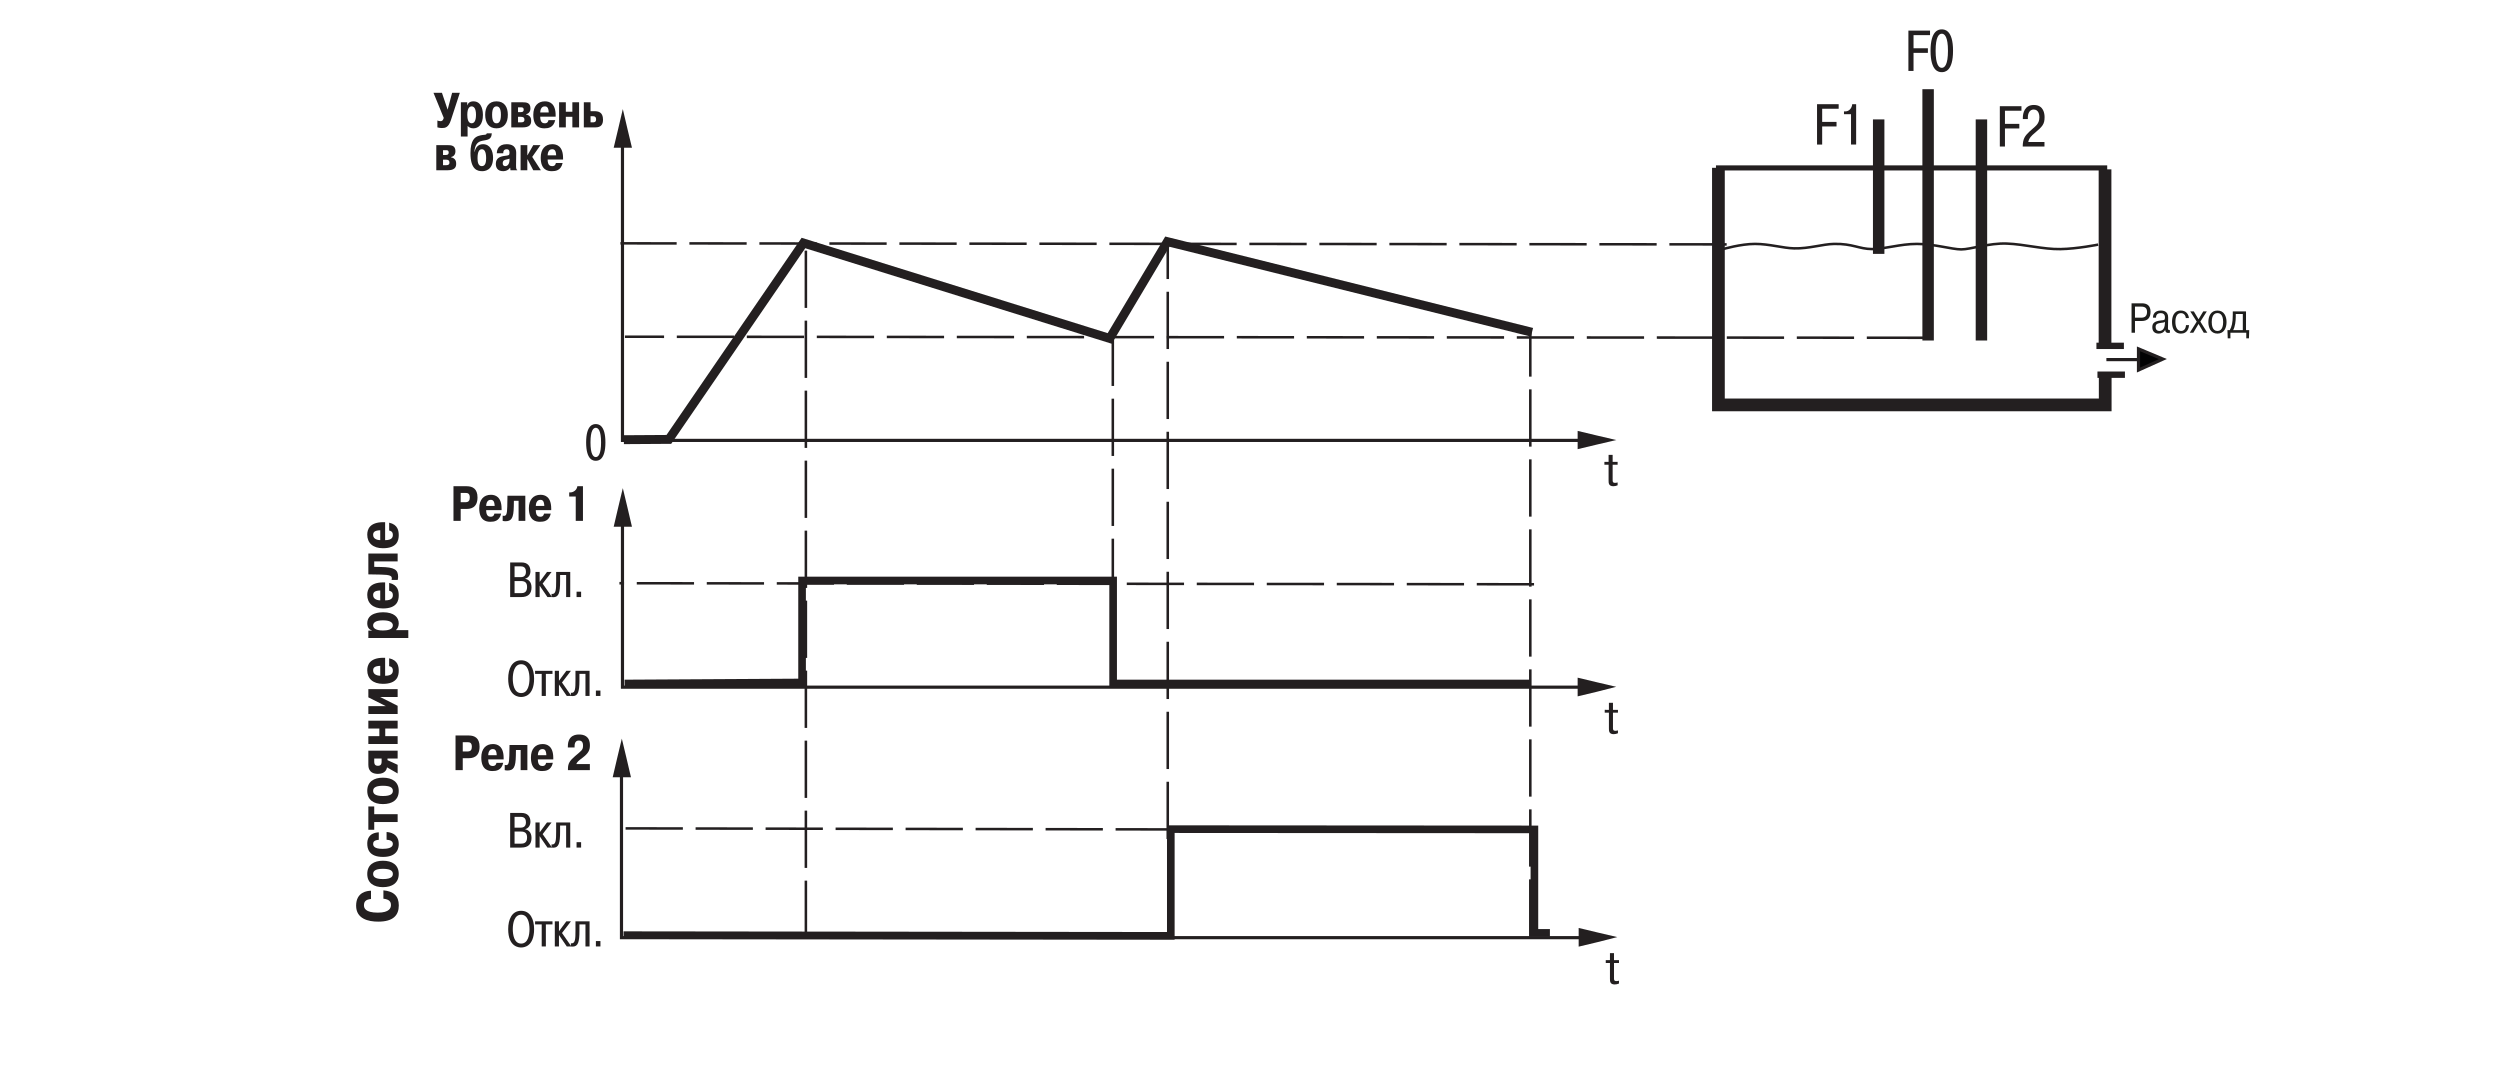 <?xml version="1.0" encoding="utf-8"?>
<!-- Generator: Adobe Illustrator 23.1.0, SVG Export Plug-In . SVG Version: 6.00 Build 0)  -->
<svg version="1.1" id="Слой_1" xmlns="http://www.w3.org/2000/svg" xmlns:xlink="http://www.w3.org/1999/xlink" x="0px" y="0px"
	 width="1100px" height="480px" viewBox="0 0 1100 480" style="enable-background:new 0 0 1100 480;" xml:space="preserve">
<style type="text/css">
	.st0{fill:none;stroke:#1E1E1C;stroke-width:0.925;}
	.st1{fill:none;stroke:#1E1E1C;stroke-width:3.7;}
	.st2{fill:#FFFFFF;stroke:#1E1E1C;stroke-width:1.48;stroke-linecap:square;}
	.st3{fill:none;stroke:#1E1E1C;stroke-width:1.48;}
	.st4{fill:#1E1E1C;}
	.st5{fill:#1E1E1C;stroke:#1E1E1C;stroke-width:0.925;}
	.st6{fill:none;stroke:#1E1E1C;stroke-width:1.054;}
	.st7{fill:none;stroke:#1E1E1C;stroke-width:0.925;stroke-dasharray:7.4,0.925;}
	.st8{fill:#020203;stroke:#1E1E1C;stroke-width:1.85;}
	.st9{fill:#FFFFFF;stroke:#1E1E1C;stroke-width:0.925;}
	.st10{fill:#020203;stroke:#1E1E1C;stroke-width:0.925;}
	.st11{fill:none;stroke:#1E1E1C;stroke-width:3.7;stroke-miterlimit:2.613;}
	.st12{fill:#020203;stroke:#1E1E1C;stroke-width:1.11;stroke-miterlimit:2.613;}
	.st13{fill:none;stroke:#1E1E1C;stroke-width:1.039;stroke-miterlimit:2.613;}
	.st14{fill:none;stroke:#1E1E1C;stroke-width:0.74;stroke-miterlimit:2.613;}
	.st15{fill:none;stroke:#FFFFFF;stroke-width:1.85;}
	.st16{fill:none;stroke:#1E1E1C;stroke-width:3.92;stroke-miterlimit:2.613;}
	.st17{fill:none;stroke:#1E1E1C;stroke-width:5.04;stroke-miterlimit:2.613;}
	.st18{fill:none;stroke:#1E1E1C;stroke-width:2.822;stroke-miterlimit:2.613;}
	.st19{fill:none;stroke:#1E1E1C;stroke-width:0.98;stroke-miterlimit:2.613;}
	.st20{fill:none;stroke:#FFFFFF;stroke-width:5.6;stroke-miterlimit:2.613;}
	.st21{fill:none;stroke:#1E1E1C;stroke-width:1.4;stroke-miterlimit:2.613;}
	.st22{fill:none;stroke:#1E1E1C;stroke-width:1.12;stroke-miterlimit:2.613;stroke-dasharray:25.2,5.6;}
	.st23{fill:none;stroke:#1E1E1C;stroke-width:3.36;stroke-miterlimit:2.613;}
	.st24{fill:none;stroke:#1E1E1C;stroke-width:1.12;stroke-miterlimit:2.613;}
	.st25{fill-rule:evenodd;clip-rule:evenodd;fill:#1E1E1C;}
	.st26{fill-rule:evenodd;clip-rule:evenodd;fill:#1E1E1C;stroke:#1E1E1C;stroke-width:5.600000e-04;stroke-miterlimit:2.613;}
	.st27{fill:none;stroke:#1E1E1C;stroke-width:1.68;stroke-miterlimit:2.613;}
	.st28{fill:none;stroke:#1E1E1C;stroke-width:1.12;stroke-miterlimit:2.613;stroke-dasharray:8.4,2.8;}
	.st29{fill:none;stroke:#231F20;stroke-width:3.92;stroke-miterlimit:2.613;}
	.st30{fill:none;stroke:#231F20;stroke-width:5.04;stroke-miterlimit:2.613;}
	.st31{fill:none;stroke:#231F20;stroke-width:2.822;stroke-miterlimit:2.613;}
	.st32{fill:none;stroke:#231F20;stroke-width:1.4;stroke-miterlimit:2.613;}
	.st33{fill:none;stroke:#231F20;stroke-width:1.12;stroke-miterlimit:2.613;stroke-dasharray:25.2,5.6;}
	.st34{fill:none;stroke:#231F20;stroke-width:3.36;stroke-miterlimit:2.613;}
	.st35{fill-rule:evenodd;clip-rule:evenodd;fill:#231F20;}
	.st36{fill-rule:evenodd;clip-rule:evenodd;fill:#231F20;stroke:#231F20;stroke-width:5.600000e-04;stroke-miterlimit:2.613;}
	.st37{fill:none;stroke:#231F20;stroke-width:1.12;stroke-miterlimit:2.613;}
	.st38{fill:none;stroke:#231F20;stroke-width:1.68;stroke-miterlimit:2.613;}
	.st39{fill:#231F20;}
	.st40{fill:#020203;stroke:#1E1E1C;stroke-width:1.054;}
	.st41{fill:none;stroke:#1E1E1C;stroke-width:0.925;stroke-dasharray:7.4,1.85;}
	.st42{fill:#020203;}
	.st43{fill:none;stroke:#1E1E1C;stroke-width:1.85;stroke-miterlimit:2.613;}
	.st44{fill:none;stroke:#231F20;stroke-width:5.04;}
	.st45{fill:none;stroke:#231F20;stroke-width:2.24;}
	.st46{fill:#231F20;stroke:#231F20;stroke-width:1.4;}
	.st47{fill:#020203;stroke:#231F20;stroke-width:1.4;}
	.st48{fill:none;stroke:#231F20;stroke-width:5.6;stroke-miterlimit:2.613;}
	.st49{fill:none;stroke:#231F20;stroke-width:2.8;stroke-miterlimit:2.613;}
	.st50{fill:none;stroke:#1E1E1C;stroke-width:3.145;stroke-miterlimit:2.613;}
	.st51{fill:none;stroke:#1E1E1C;stroke-width:0.925;stroke-dasharray:9.25,1.85;}
	.st52{fill:none;stroke:#1E1E1C;stroke-width:1.85;}
	.st53{fill:#FFFFFF;}
	.st54{fill:none;stroke:#231F20;stroke-width:2.8;}
</style>
<polyline class="st29" points="274.508,193.462 294.299,193.333 353.514,106.924 488.266,148.92 513.644,106.32 674.076,146.2 "/>
<polyline class="st32" points="698.956,193.774 273.888,193.774 273.888,62.091 "/>
<polyline class="st32" points="698.956,302.355 273.888,302.355 273.888,227.773 "/>
<polyline class="st34" points="274.812,300.74 352.911,300.286 352.911,255.42 489.776,255.42 489.776,300.74 673.622,300.74 "/>
<polyline class="st34" points="274.36,411.471 515.155,411.771 515.155,364.823 675.138,364.932 675.138,410.471 681.959,410.477 
	"/>
<line class="st33" x1="759.729" y1="107.529" x2="272.999" y2="107.071"/>
<line class="st33" x1="846.594" y1="148.62" x2="274.964" y2="148.161"/>
<line class="st33" x1="516.062" y1="364.945" x2="273.906" y2="364.485"/>
<line class="st33" x1="674.98" y1="257.083" x2="272.547" y2="256.623"/>
<line class="st33" x1="489.639" y1="262.218" x2="489.639" y2="149.223"/>
<line class="st33" x1="354.587" y1="412.678" x2="354.587" y2="109.04"/>
<line class="st33" x1="673.336" y1="412.118" x2="673.336" y2="145.28"/>
<line class="st33" x1="513.811" y1="369.173" x2="513.811" y2="108.475"/>
<path class="st35" d="M705.935,203.234v1.256h1.843v6.916c0,1.075-0.022,2.538,2.111,2.538c0.605,0,1.3-0.164,1.866-0.412v-1.255
	c-0.344,0.101-0.753,0.18-1.117,0.18c-1.136,0-1.075-0.669-1.075-1.417v-6.551h2.191v-1.256h-2.191v-3.082h-1.786v3.082H705.935
	L705.935,203.234z"/>
<path class="st35" d="M706.082,312.328v1.255h1.843v6.917c0,1.075-0.019,2.538,2.108,2.538c0.611,0,1.3-0.161,1.869-0.409v-1.255
	c-0.348,0.097-0.753,0.18-1.117,0.18c-1.136,0-1.075-0.669-1.075-1.422v-6.551h2.191v-1.255h-2.191v-3.082h-1.786v3.082H706.082
	L706.082,312.328z"/>
<polygon class="st36" points="694.162,189.594 702.569,191.605 711.156,193.613 702.569,195.624 694.162,197.635 694.162,193.613 
	694.162,189.594 "/>
<polygon class="st36" points="694.162,298.172 702.569,300.183 711.156,302.194 702.569,304.388 694.162,306.399 694.162,302.194 
	694.162,298.172 "/>
<path class="st35" d="M706.536,422.456v1.255h1.843v6.914c0,1.078-0.022,2.538,2.108,2.538c0.611,0,1.3-0.157,1.869-0.405v-1.258
	c-0.348,0.1-0.756,0.18-1.117,0.18c-1.136,0-1.075-0.669-1.075-1.419v-6.55h2.191v-1.255h-2.191v-3.082h-1.786v3.082H706.536
	L706.536,422.456z"/>
<polygon class="st36" points="694.612,408.299 703.023,410.31 711.61,412.321 703.023,414.512 694.612,416.523 694.612,412.321 
	694.612,408.299 "/>
<polygon class="st36" points="270.021,64.994 272.03,56.589 274.039,48 276.052,56.589 278.061,64.994 274.039,64.994 
	270.021,64.994 "/>
<polygon class="st36" points="270.021,231.766 272.03,223.179 274.039,214.772 276.052,223.179 278.061,231.766 274.039,231.766 
	270.021,231.766 "/>
<g>
	<path class="st39" d="M229.521,247.48c2.633,0,3.873,1.589,3.873,3.873c0,1.502-0.805,2.872-2.263,3.242v0.109
		c1.088,0.195,2.741,1.044,2.741,3.764c0,2.698-1.393,4.243-4.525,4.243h-4.874V247.48H229.521z M226.409,253.943h2.698
		c1.61,0,2.307-0.849,2.307-2.372c0-1.044-0.327-2.372-2.241-2.372h-2.764V253.943z M226.409,260.993h2.807
		c1.153,0,2.698-0.239,2.698-2.698c0-1.871-0.849-2.633-2.698-2.633h-2.807V260.993z"/>
	<path class="st39" d="M240.68,251.658h2.023l-3.938,5.135l4.134,5.919h-2.023l-3.438-5.026v5.026h-1.828v-11.054h1.828v4.374
		L240.68,251.658z"/>
	<path class="st39" d="M250.904,251.658v11.054h-1.806v-9.704h-2.654v2.807c0,4.961-0.588,6.963-3.003,6.963
		c-0.262,0-0.501-0.021-0.762-0.087v-1.393c0.108,0.021,0.239,0.043,0.349,0.043c1.588,0,1.675-2.066,1.675-5.526v-4.156H250.904z"
		/>
	<path class="st39" d="M253.687,260.34h2.002v2.372h-2.002V260.34z"/>
</g>
<g>
	<path class="st39" d="M257.898,194.67c0-7.855,3.198-8.073,4.243-8.073c1.044,0,4.243,0.218,4.243,8.073
		c0,7.854-3.199,8.072-4.243,8.072C261.097,202.742,257.898,202.524,257.898,194.67z M264.47,194.67
		c0-5.201-1.219-6.441-2.328-6.441c-1.11,0-2.328,1.24-2.328,6.441c0,5.2,1.218,6.44,2.328,6.44
		C263.251,201.11,264.47,199.87,264.47,194.67z"/>
</g>
<g>
	<path class="st39" d="M205.36,213.941c2.611,0,4.744,1.153,4.744,4.918c0,4.743-3.242,5.069-4.81,5.069h-2.589v5.244h-3.177
		v-15.231H205.36z M202.706,220.97h2.089c1.327,0,1.915-0.631,1.915-2.089c0-2.045-1.306-1.98-1.915-1.98h-2.089V220.97z"/>
	<path class="st39" d="M220.502,225.975c-0.74,3.351-3.134,3.611-4.744,3.611c-1.806,0-4.896-0.521-4.896-5.962
		c0-3.786,2.002-5.918,5.113-5.918c1.959,0,4.722,0.849,4.722,6.136v0.609h-6.788c0,2.611,1.152,2.916,1.979,2.916
		c0.675,0,1.371-0.152,1.654-1.393H220.502z M217.651,222.602c-0.087-2.241-0.783-2.677-1.763-2.677
		c-1.675,0-1.958,1.85-1.979,2.677H217.651z"/>
	<path class="st39" d="M221.172,226.888c0.196,0.065,0.392,0.088,0.588,0.088c0.957,0,1.371-0.675,1.437-4.135l0.087-4.722h7.854
		v11.054h-2.959v-8.834h-2.067l-0.043,2.48c-0.087,5.157-1.001,6.527-3.721,6.527c-0.392,0-0.784-0.065-1.176-0.152V226.888z"/>
	<path class="st39" d="M242.342,225.975c-0.74,3.351-3.134,3.611-4.744,3.611c-1.806,0-4.896-0.521-4.896-5.962
		c0-3.786,2.002-5.918,5.113-5.918c1.959,0,4.722,0.849,4.722,6.136v0.609h-6.788c0,2.611,1.152,2.916,1.979,2.916
		c0.675,0,1.371-0.152,1.654-1.393H242.342z M239.491,222.602c-0.087-2.241-0.783-2.677-1.763-2.677
		c-1.675,0-1.958,1.85-1.979,2.677H239.491z"/>
	<path class="st39" d="M250.452,216.661h0.522c1.196,0,2.807-0.914,3.067-2.72h2.459v15.231h-3.177v-10.705h-2.872V216.661z"/>
</g>
<g>
	<path class="st39" d="M198.935,40.825h3.395l-3.96,12.12c-1.023,3.133-2.48,3.395-3.938,3.395c-0.696,0-1.327-0.109-1.98-0.305
		v-3.024c0.218,0.108,0.74,0.305,1.393,0.305c1.045,0,1.327-1.066,1.393-1.48l-4.504-11.01h3.721l2.502,7.42L198.935,40.825z"/>
	<path class="st39" d="M205.568,45.003v1.327h0.065c0.239-0.762,0.892-1.74,2.676-1.74c4.069,0,4.178,5.004,4.178,5.962
		c0,4.178-1.914,5.918-4.221,5.918c-1.153,0-1.98-0.479-2.524-1.065v4.678h-2.959V45.003H205.568z M207.526,54.251
		c1.784,0,1.915-2.655,1.915-3.743c0-3.09-1.109-3.699-1.915-3.699c-0.805,0-1.914,0.609-1.914,3.699
		C205.612,52.249,205.96,54.251,207.526,54.251z"/>
	<path class="st39" d="M213.485,50.508c0-3.416,1.523-5.918,4.983-5.918c3.459,0,4.982,2.502,4.982,5.918
		c0,3.46-1.545,5.962-4.982,5.962C215.03,56.47,213.485,53.968,213.485,50.508z M220.405,50.508c0-3.177-1.045-3.699-1.937-3.699
		c-0.893,0-1.937,0.522-1.937,3.699c0,3.242,1.044,3.743,1.937,3.743C219.36,54.251,220.405,53.75,220.405,50.508z"/>
	<path class="st39" d="M229.953,45.003c1.589,0,3.438,0.131,3.438,2.677c0,1.784-1.11,2.394-1.937,2.567v0.108
		c2.132,0.457,2.263,1.98,2.263,2.872c0,1.61-0.762,2.829-3.765,2.829h-4.982V45.003H229.953z M227.93,49.333h1.219
		c0.783,0,1.284-0.239,1.284-1.066c0-0.957-0.566-1.044-1.24-1.044h-1.263V49.333z M227.93,53.837h1.284
		c1.153,0,1.545-0.348,1.545-1.131c0-1.001-0.544-1.306-1.589-1.306h-1.24V53.837z"/>
	<path class="st39" d="M244.29,52.858c-0.74,3.351-3.134,3.611-4.744,3.611c-1.806,0-4.896-0.521-4.896-5.962
		c0-3.786,2.002-5.918,5.113-5.918c1.959,0,4.722,0.849,4.722,6.136v0.609h-6.788c0,2.611,1.152,2.916,1.979,2.916
		c0.675,0,1.371-0.152,1.654-1.393H244.29z M241.439,49.485c-0.087-2.241-0.783-2.677-1.763-2.677c-1.676,0-1.958,1.85-1.979,2.677
		H241.439z"/>
	<path class="st39" d="M248.965,56.057h-2.959V45.003h2.959v4.156h2.872v-4.156h2.96v11.054h-2.96v-4.678h-2.872V56.057z"/>
	<path class="st39" d="M259.842,45.003v3.917h1.502c1.762,0,3.981,0.239,3.981,3.742c0,1.937-0.74,3.395-3.373,3.395h-5.069V45.003
		H259.842z M259.842,53.837h1.045c0.696,0,1.393-0.174,1.393-1.283c0-1.371-0.827-1.415-1.458-1.415h-0.979V53.837z"/>
	<path class="st39" d="M196.954,63.855c1.589,0,3.438,0.131,3.438,2.677c0,1.784-1.11,2.394-1.937,2.567v0.108
		c2.132,0.457,2.263,1.98,2.263,2.872c0,1.61-0.762,2.829-3.765,2.829h-4.982V63.855H196.954z M194.931,68.186h1.219
		c0.783,0,1.284-0.239,1.284-1.066c0-0.957-0.566-1.044-1.241-1.044h-1.262V68.186z M194.931,72.689h1.284
		c1.153,0,1.545-0.348,1.545-1.131c0-1.001-0.544-1.306-1.589-1.306h-1.24V72.689z"/>
	<path class="st39" d="M216.402,58.655c-0.195,3.416-2.676,2.741-4.961,3.503c-1.109,0.37-2.502,1.35-2.698,4.635h0.087
		c0.305-1.414,1.219-3.351,3.678-3.351c3.221,0,4.438,3.046,4.438,5.94c0,5.679-3.742,5.939-4.787,5.939
		c-2.11,0-5.156-0.696-5.156-7.964c0-5.679,1.979-7.071,3.59-7.571c2.503-0.784,3.416-0.131,3.568-1.132H216.402z M212.008,65.661
		c-1.001,0-1.894,0.849-1.894,3.938c0,1.61,0.261,3.504,1.894,3.504c1.632,0,1.893-1.894,1.893-3.504
		C213.9,66.51,213.008,65.661,212.008,65.661z"/>
	<path class="st39" d="M218.598,67.424c0.021-1.501,0.696-3.981,4.308-3.981c4.178,0,4.243,2.894,4.222,4.134l-0.065,5.048
		c-0.021,1.676,0.174,2.024,0.522,2.133v0.152h-2.981l-0.108-1.088h-0.087c-0.696,1.044-1.871,1.501-2.981,1.501
		c-2.698,0-3.264-1.784-3.264-3.198c0-2.611,1.871-3.285,4.004-3.547c1.522-0.195,1.979-0.218,2.002-1.153c0-0.108,0-0.195,0-0.305
		c0-0.479-0.065-1.458-1.263-1.458c-0.5,0-1.479,0.131-1.479,1.763H218.598z M224.189,69.796c-0.218,0.065-0.283,0.108-0.436,0.152
		c-0.435,0.152-0.718,0.195-1.131,0.283c-0.609,0.13-1.415,0.348-1.415,1.588c0,1.109,0.675,1.284,1.197,1.284
		c0.392,0,1.784-0.37,1.784-2.764V69.796z"/>
	<path class="st39" d="M234.631,63.855h3.177l-3.634,5.179l3.808,5.875h-3.351l-2.524-4.83h-0.087v4.83h-2.959V63.855h2.959v4.439
		h0.087L234.631,63.855z"/>
	<path class="st39" d="M247.553,71.711c-0.74,3.351-3.134,3.611-4.744,3.611c-1.806,0-4.896-0.521-4.896-5.962
		c0-3.786,2.002-5.918,5.113-5.918c1.959,0,4.722,0.849,4.722,6.136v0.609h-6.788c0,2.611,1.152,2.916,1.979,2.916
		c0.675,0,1.371-0.152,1.654-1.393H247.553z M244.702,68.338c-0.087-2.241-0.783-2.677-1.763-2.677c-1.675,0-1.958,1.85-1.979,2.677
		H244.702z"/>
</g>
<g>
	<path class="st39" d="M206.266,323.614c2.611,0,4.744,1.153,4.744,4.918c0,4.743-3.242,5.069-4.81,5.069h-2.589v5.244h-3.177
		v-15.231H206.266z M203.611,330.643h2.089c1.327,0,1.915-0.631,1.915-2.089c0-2.045-1.306-1.98-1.915-1.98h-2.089V330.643z"/>
	<path class="st39" d="M221.407,335.647c-0.74,3.351-3.134,3.611-4.744,3.611c-1.806,0-4.896-0.521-4.896-5.962
		c0-3.786,2.002-5.918,5.113-5.918c1.959,0,4.722,0.849,4.722,6.136v0.609h-6.788c0,2.611,1.152,2.916,1.979,2.916
		c0.675,0,1.371-0.152,1.654-1.393H221.407z M218.557,332.274c-0.087-2.241-0.783-2.677-1.763-2.677
		c-1.676,0-1.958,1.85-1.979,2.677H218.557z"/>
	<path class="st39" d="M222.078,336.561c0.196,0.065,0.392,0.088,0.588,0.088c0.957,0,1.371-0.675,1.437-4.135l0.087-4.722h7.854
		v11.054h-2.959v-8.834h-2.067l-0.043,2.48c-0.087,5.157-1.001,6.527-3.721,6.527c-0.392,0-0.784-0.065-1.176-0.152V336.561z"/>
	<path class="st39" d="M243.247,335.647c-0.74,3.351-3.134,3.611-4.744,3.611c-1.806,0-4.896-0.521-4.896-5.962
		c0-3.786,2.002-5.918,5.113-5.918c1.959,0,4.722,0.849,4.722,6.136v0.609h-6.788c0,2.611,1.152,2.916,1.979,2.916
		c0.675,0,1.371-0.152,1.654-1.393H243.247z M240.396,332.274c-0.087-2.241-0.783-2.677-1.763-2.677
		c-1.676,0-1.958,1.85-1.979,2.677H240.396z"/>
	<path class="st39" d="M259.539,338.846h-9.64v-0.609c0-2.328,0.849-3.59,3.134-5.549c2.741-2.35,3.503-2.676,3.503-4.569
		c0-0.761-0.087-2.284-1.806-2.284c-0.74,0-1.915,0.239-1.915,2.502v0.544h-2.959v-0.457c0-5.179,3.829-5.243,4.982-5.243
		c1.871,0,4.722,0.565,4.722,4.786c0,2.067-0.587,3.46-3.395,5.549c-1.632,1.219-2.263,1.784-2.589,2.677h5.962V338.846z"/>
</g>
<g>
	<path class="st39" d="M168.696,391.744c4.44,0.432,6.775,2.41,6.775,6.648c0,4.39-2.513,7.13-9.06,7.13
		c-4.39,0-9.719-1.243-9.719-7.028c0-6.04,4.923-6.547,6.547-6.572v3.629c-2.512,0.253-3.096,1.345-3.096,2.791
		c0,1.142,0.482,3.223,6.115,3.223c5.202,0,5.761-2.157,5.761-3.324c0-1.548-0.762-2.513-3.324-2.816V391.744z"/>
	<path class="st39" d="M168.493,390.346c-3.984,0-6.902-1.776-6.902-5.811c0-4.035,2.918-5.811,6.902-5.811
		c4.035,0,6.953,1.801,6.953,5.811C175.446,388.544,172.528,390.346,168.493,390.346z M168.493,382.276
		c-3.705,0-4.313,1.219-4.313,2.259s0.608,2.259,4.313,2.259c3.781,0,4.364-1.219,4.364-2.259S172.274,382.276,168.493,382.276z"/>
	<path class="st39" d="M170.092,366.086c1.116,0.051,5.354,0.508,5.354,5.278c0,1.294-0.178,5.684-6.902,5.684
		c-6.318,0-6.953-3.729-6.953-5.861c0-1.649,0.457-4.644,5.075-4.974v3.299c-2.03,0.178-2.486,0.888-2.486,1.802
		c0,0.837,0.38,2.183,4.085,2.183c2.005,0,4.593-0.305,4.593-2.157c0-1.396-1.37-1.751-2.766-1.853V366.086z"/>
	<path class="st39" d="M164.661,365.095h-2.588v-10.252h2.588v3.4h10.303v3.451h-10.303V365.095z"/>
	<path class="st39" d="M168.493,353.802c-3.984,0-6.902-1.776-6.902-5.811c0-4.035,2.918-5.812,6.902-5.812
		c4.035,0,6.953,1.802,6.953,5.812C175.446,352,172.528,353.802,168.493,353.802z M168.493,345.732
		c-3.705,0-4.313,1.219-4.313,2.259s0.608,2.259,4.313,2.259c3.781,0,4.364-1.219,4.364-2.259S172.274,345.732,168.493,345.732z"/>
	<path class="st39" d="M174.964,336.52v3.806l-4.669-2.689c-0.127,0.813-0.762,2.867-4.01,2.867c-4.212,0-4.212-3.248-4.212-3.983
		v-6.217h12.891v3.451h-4.466v0.71L174.964,336.52z M164.661,335.2c0,0.71,0.152,1.751,1.624,1.751s1.624-1.041,1.624-1.751v-1.446
		h-3.248V335.2z"/>
	<path class="st39" d="M174.964,323.906v3.451h-12.891v-3.451h4.847v-3.35h-4.847v-3.451h12.891v3.451h-5.456v3.35H174.964z"/>
	<path class="st39" d="M162.073,306.826v-3.604h12.891v3.451h-7.714l7.714,3.883v3.604h-12.891v-3.451h7.714L162.073,306.826z"/>
	<path class="st39" d="M171.233,289.646c3.908,0.863,4.213,3.654,4.213,5.532c0,2.106-0.609,5.709-6.953,5.709
		c-4.415,0-6.902-2.334-6.902-5.963c0-2.284,0.99-5.507,7.156-5.507h0.71v7.918c3.046,0,3.4-1.346,3.4-2.31
		c0-0.787-0.178-1.599-1.624-1.929V289.646z M167.301,292.97c-2.614,0.102-3.121,0.914-3.121,2.056c0,1.954,2.156,2.284,3.121,2.31
		V292.97z"/>
	<path class="st39" d="M162.073,277.464h1.548v-0.076c-0.888-0.279-2.03-1.041-2.03-3.121c0-4.745,5.837-4.872,6.953-4.872
		c4.872,0,6.902,2.232,6.902,4.923c0,1.345-0.559,2.309-1.244,2.943h5.456v3.451h-17.585V277.464z M172.857,275.18
		c0-2.081-3.096-2.232-4.364-2.232c-3.604,0-4.313,1.294-4.313,2.232c0,0.939,0.71,2.233,4.313,2.233
		C170.523,277.413,172.857,277.007,172.857,275.18z"/>
	<path class="st39" d="M171.233,256.477c3.908,0.863,4.213,3.654,4.213,5.532c0,2.106-0.609,5.709-6.953,5.709
		c-4.415,0-6.902-2.334-6.902-5.963c0-2.284,0.99-5.507,7.156-5.507h0.71v7.918c3.046,0,3.4-1.346,3.4-2.31
		c0-0.787-0.178-1.599-1.624-1.929V256.477z M167.301,259.801c-2.614,0.102-3.121,0.914-3.121,2.056c0,1.954,2.156,2.284,3.121,2.31
		V259.801z"/>
	<path class="st39" d="M172.3,255.181c0.076-0.229,0.102-0.457,0.102-0.686c0-1.116-0.787-1.599-4.821-1.675l-5.507-0.102v-9.16
		h12.891v3.451h-10.303v2.411l2.894,0.05c6.014,0.102,7.612,1.168,7.612,4.34c0,0.457-0.076,0.913-0.178,1.37H172.3z"/>
	<path class="st39" d="M171.233,229.981c3.908,0.863,4.213,3.654,4.213,5.532c0,2.106-0.609,5.709-6.953,5.709
		c-4.415,0-6.902-2.334-6.902-5.963c0-2.284,0.99-5.507,7.156-5.507h0.71v7.918c3.046,0,3.4-1.346,3.4-2.31
		c0-0.787-0.178-1.599-1.624-1.929V229.981z M167.301,233.306c-2.614,0.102-3.121,0.914-3.121,2.056c0,1.954,2.156,2.284,3.121,2.31
		V233.306z"/>
</g>
<g>
	<path class="st39" d="M229.302,290.529c4.048,0,5.701,3.765,5.701,8.073c0,7.92-4.787,8.072-5.701,8.072s-5.7-0.152-5.7-8.072
		C223.602,294.294,225.255,290.529,229.302,290.529z M229.302,304.956c3.112,0,3.678-3.938,3.678-6.354
		c0-2.655-0.696-6.354-3.678-6.354c-2.98,0-3.677,3.699-3.677,6.354C225.625,301.018,226.19,304.956,229.302,304.956z"/>
	<path class="st39" d="M235.435,296.514v-1.35h7.659v1.35h-2.916v9.704h-1.827v-9.704H235.435z"/>
	<path class="st39" d="M249.185,295.164h2.023l-3.938,5.135l4.134,5.919h-2.023l-3.438-5.026v5.026h-1.828v-11.054h1.828v4.374
		L249.185,295.164z"/>
	<path class="st39" d="M259.408,295.164v11.054h-1.806v-9.704h-2.654v2.807c0,4.961-0.588,6.963-3.003,6.963
		c-0.262,0-0.501-0.021-0.762-0.087v-1.393c0.108,0.021,0.239,0.043,0.349,0.043c1.588,0,1.675-2.066,1.675-5.526v-4.156H259.408z"
		/>
	<path class="st39" d="M262.191,303.846h2.002v2.372h-2.002V303.846z"/>
</g>
<polyline class="st32" points="698.518,412.572 273.452,412.572 273.452,337.993 "/>
<polygon class="st36" points="269.586,341.986 271.596,333.399 273.605,324.992 275.616,333.399 277.625,341.986 273.605,341.986 
	269.586,341.986 "/>
<g>
	<path class="st39" d="M229.519,357.7c2.633,0,3.873,1.589,3.873,3.873c0,1.502-0.805,2.872-2.263,3.242v0.108
		c1.088,0.196,2.741,1.045,2.741,3.765c0,2.698-1.393,4.243-4.525,4.243h-4.874V357.7H229.519z M226.407,364.163h2.698
		c1.61,0,2.307-0.849,2.307-2.372c0-1.045-0.327-2.372-2.241-2.372h-2.764V364.163z M226.407,371.213h2.807
		c1.153,0,2.698-0.239,2.698-2.698c0-1.871-0.849-2.633-2.698-2.633h-2.807V371.213z"/>
	<path class="st39" d="M240.678,361.878h2.023l-3.938,5.136l4.134,5.918h-2.023l-3.438-5.026v5.026h-1.828v-11.054h1.828v4.374
		L240.678,361.878z"/>
	<path class="st39" d="M250.902,361.878v11.054h-1.806v-9.704h-2.654v2.807c0,4.961-0.588,6.963-3.003,6.963
		c-0.262,0-0.501-0.021-0.762-0.087v-1.393c0.108,0.021,0.239,0.043,0.349,0.043c1.588,0,1.675-2.066,1.675-5.526v-4.156H250.902z"
		/>
	<path class="st39" d="M253.685,370.56h2.002v2.372h-2.002V370.56z"/>
</g>
<g>
	<path class="st39" d="M229.303,400.751c4.048,0,5.701,3.765,5.701,8.073c0,7.92-4.787,8.072-5.701,8.072
		c-0.913,0-5.7-0.152-5.7-8.072C223.603,404.516,225.256,400.751,229.303,400.751z M229.303,415.178
		c3.112,0,3.678-3.938,3.678-6.354c0-2.655-0.696-6.354-3.678-6.354c-2.98,0-3.677,3.699-3.677,6.354
		C225.626,411.239,226.191,415.178,229.303,415.178z"/>
	<path class="st39" d="M235.436,406.735v-1.35h7.659v1.35h-2.916v9.704h-1.827v-9.704H235.436z"/>
	<path class="st39" d="M249.186,405.386h2.023l-3.938,5.136l4.134,5.918h-2.023l-3.438-5.026v5.026h-1.828v-11.054h1.828v4.374
		L249.186,405.386z"/>
	<path class="st39" d="M259.409,405.386v11.054h-1.806v-9.704h-2.654v2.807c0,4.961-0.588,6.963-3.003,6.963
		c-0.262,0-0.501-0.021-0.762-0.087v-1.393c0.108,0.021,0.239,0.043,0.348,0.043c1.589,0,1.676-2.066,1.676-5.526v-4.156H259.409z"
		/>
	<path class="st39" d="M262.192,414.067h2.002v2.372h-2.002V414.067z"/>
</g>
<line class="st44" x1="826.617" y1="52.54" x2="826.617" y2="111.707"/>
<line class="st45" x1="755.025" y1="73.884" x2="927.173" y2="73.884"/>
<line class="st44" x1="848.37" y1="39.247" x2="848.37" y2="149.826"/>
<line class="st44" x1="871.831" y1="52.54" x2="871.831" y2="149.826"/>
<line class="st46" x1="942.677" y1="158.23" x2="926.809" y2="158.233"/>
<polygon class="st47" points="940.937,153.504 951.657,157.993 940.937,162.818 "/>
<g>
	<path class="st39" d="M808.074,53.635v2.005h-6.318v7.968h-2.259V45.845h9.516v2.005h-7.257v5.785H808.074z"/>
	<path class="st39" d="M811.349,49.017h0.635c1.649,0,2.842-1.446,2.994-3.172h1.726v17.763h-2.259V50.26h-3.096V49.017z"/>
</g>
<g>
	<path class="st39" d="M888.499,54.507v2.005h-6.318v7.968h-2.259V46.717h9.516v2.005h-7.257v5.785H888.499z"/>
	<path class="st39" d="M899.564,64.479h-9.567c0.025-3.4,0.965-4.669,2.919-6.547c2.385-2.284,4.415-3.121,4.415-6.344
		c0-0.913-0.229-3.4-2.512-3.4c-1.802,0-2.563,1.726-2.563,3.426v0.761h-2.208v-0.532c0-2.081,0.762-5.659,4.847-5.659
		c4.416,0,4.721,4.01,4.721,5.38c0,3.07-0.914,4.11-4.416,7.029c-1.319,1.091-2.436,2.182-2.766,3.882h7.131V64.479z"/>
</g>
<g>
	<path class="st39" d="M848.272,21.248v2.005h-6.318v7.968h-2.259V13.458h9.516v2.005h-7.257v5.785H848.272z"/>
	<path class="st39" d="M849.441,22.339c0-9.16,3.729-9.414,4.948-9.414c1.218,0,4.948,0.254,4.948,9.414
		c0,9.161-3.73,9.415-4.948,9.415C853.171,31.754,849.441,31.5,849.441,22.339z M857.104,22.339c0-6.064-1.421-7.511-2.715-7.511
		c-1.295,0-2.716,1.446-2.716,7.511c0,6.065,1.421,7.512,2.716,7.512C855.684,29.851,857.104,28.404,857.104,22.339z"/>
</g>
<polyline class="st48" points="926.291,164.475 926.291,178.156 756.103,178.156 756.103,73.837 756.103,73.837 "/>
<line class="st48" x1="926.214" y1="150.98" x2="926.214" y2="74.517"/>
<line class="st49" x1="922.878" y1="164.866" x2="934.972" y2="164.866"/>
<line class="st49" x1="922.424" y1="152.175" x2="934.518" y2="152.175"/>
<path class="st37" d="M923.19,107.627c0,0-9.105,1.849-16.634,1.984c-7.542,0.127-15.698-2.138-23.545-2.436
	c-7.854-0.304-16.016,2.585-20.096,2.563c-4.086-0.018-11.927-2.415-19.459-2.415c-7.541,0-14.134,2.288-19.787,2.267
	c-5.643-0.021-8.468-2.415-16.634-2.267c-5.167,0.097-10.981,2.117-17.583,1.963c-5.012-0.114-10.91-1.963-17.271-1.963
	c-6.28,0-14.054,2.288-14.054,2.288"/>
<path class="st25" d="M937.882,133.452v12.96h1.507v-5.164h2.909c2.896,0,3.935-1.648,3.935-4.074c0-2.685-1.501-3.721-3.79-3.721
	H937.882L937.882,133.452z M939.389,134.914h2.748c1.731,0,2.562,0.704,2.562,2.297c0,1.702-0.788,2.573-2.562,2.573h-2.748V134.914
	L939.389,134.914z M948.644,139.784c-0.049-1.962,1.602-2,2.114-2c1.791,0,1.827,1.464,1.827,1.891c0,1.221-0.405,1.186-1.586,1.295
	c-3.265,0.334-3.984,1.371-3.984,2.982c0,1.98,1.17,2.836,2.86,2.836c1.105,0,2.226-0.486,2.784-1.671
	c0.162,1.222,0.676,1.375,1.46,1.375c0.301,0,0.446-0.02,0.637-0.081v-1.147c-0.845,0.038-0.864-0.369-0.845-1.111l0.082-4.349
	c0.041-2.759-1.922-3.166-3.235-3.166c-2.868,0-3.473,1.906-3.451,3.147H948.644L948.644,139.784z M952.549,142.396
	c-0.112,2.629-1.406,3.238-2.51,3.238c-0.908,0-1.57-0.645-1.57-1.739c0-1.499,1.072-1.611,2.324-1.832
	c0.891-0.148,1.356-0.074,1.791-0.464L952.549,142.396L952.549,142.396z M961.843,143.063c-0.049,1.036-0.561,2.57-2.163,2.57
	c-1.788,0-2.508-1.886-2.508-3.996c0-2.13,0.651-3.853,2.412-3.853c0.479,0,1.903,0.075,2.193,2.167h1.345
	c-0.178-1.759-1.28-3.314-3.568-3.314c-3.15,0-3.869,2.815-3.869,5c0,5.019,3.15,5.15,3.965,5.15c2.912,0,3.44-2.613,3.536-3.724
	H961.843L961.843,143.063z M967.358,140.489l-2.075-3.481h-1.569l2.849,4.499l-3.076,4.904h1.57l2.302-3.868l2.302,3.868h1.57
	l-3.071-4.904l2.849-4.499h-1.567L967.358,140.489L967.358,140.489z M971.679,141.711c0,2.499,1.039,5.076,3.998,5.076
	c2.956,0,3.998-2.577,3.998-5.076c0-2.501-1.042-5.074-3.998-5.074C972.718,136.637,971.679,139.21,971.679,141.711L971.679,141.711
	z M973.166,141.693c0-3.761,1.887-3.945,2.51-3.945c0.624,0,2.51,0.185,2.51,3.945c0,3.757-1.887,3.94-2.51,3.94
	C975.053,145.633,973.166,145.45,973.166,141.693L973.166,141.693z M980.073,145.264l0.131,3.596h1.181v-2.449h6.975v2.449h1.184
	l0.109-3.596h-1.408v-8.256h-5.819v1.574c0,3.463-0.514,5.295-1.329,6.683H980.073L980.073,145.264z M986.838,138.155v7.109h-4.252
	c0.864-1.537,1.149-4.073,1.149-5.793v-1.317H986.838L986.838,138.155z"/>
</svg>
